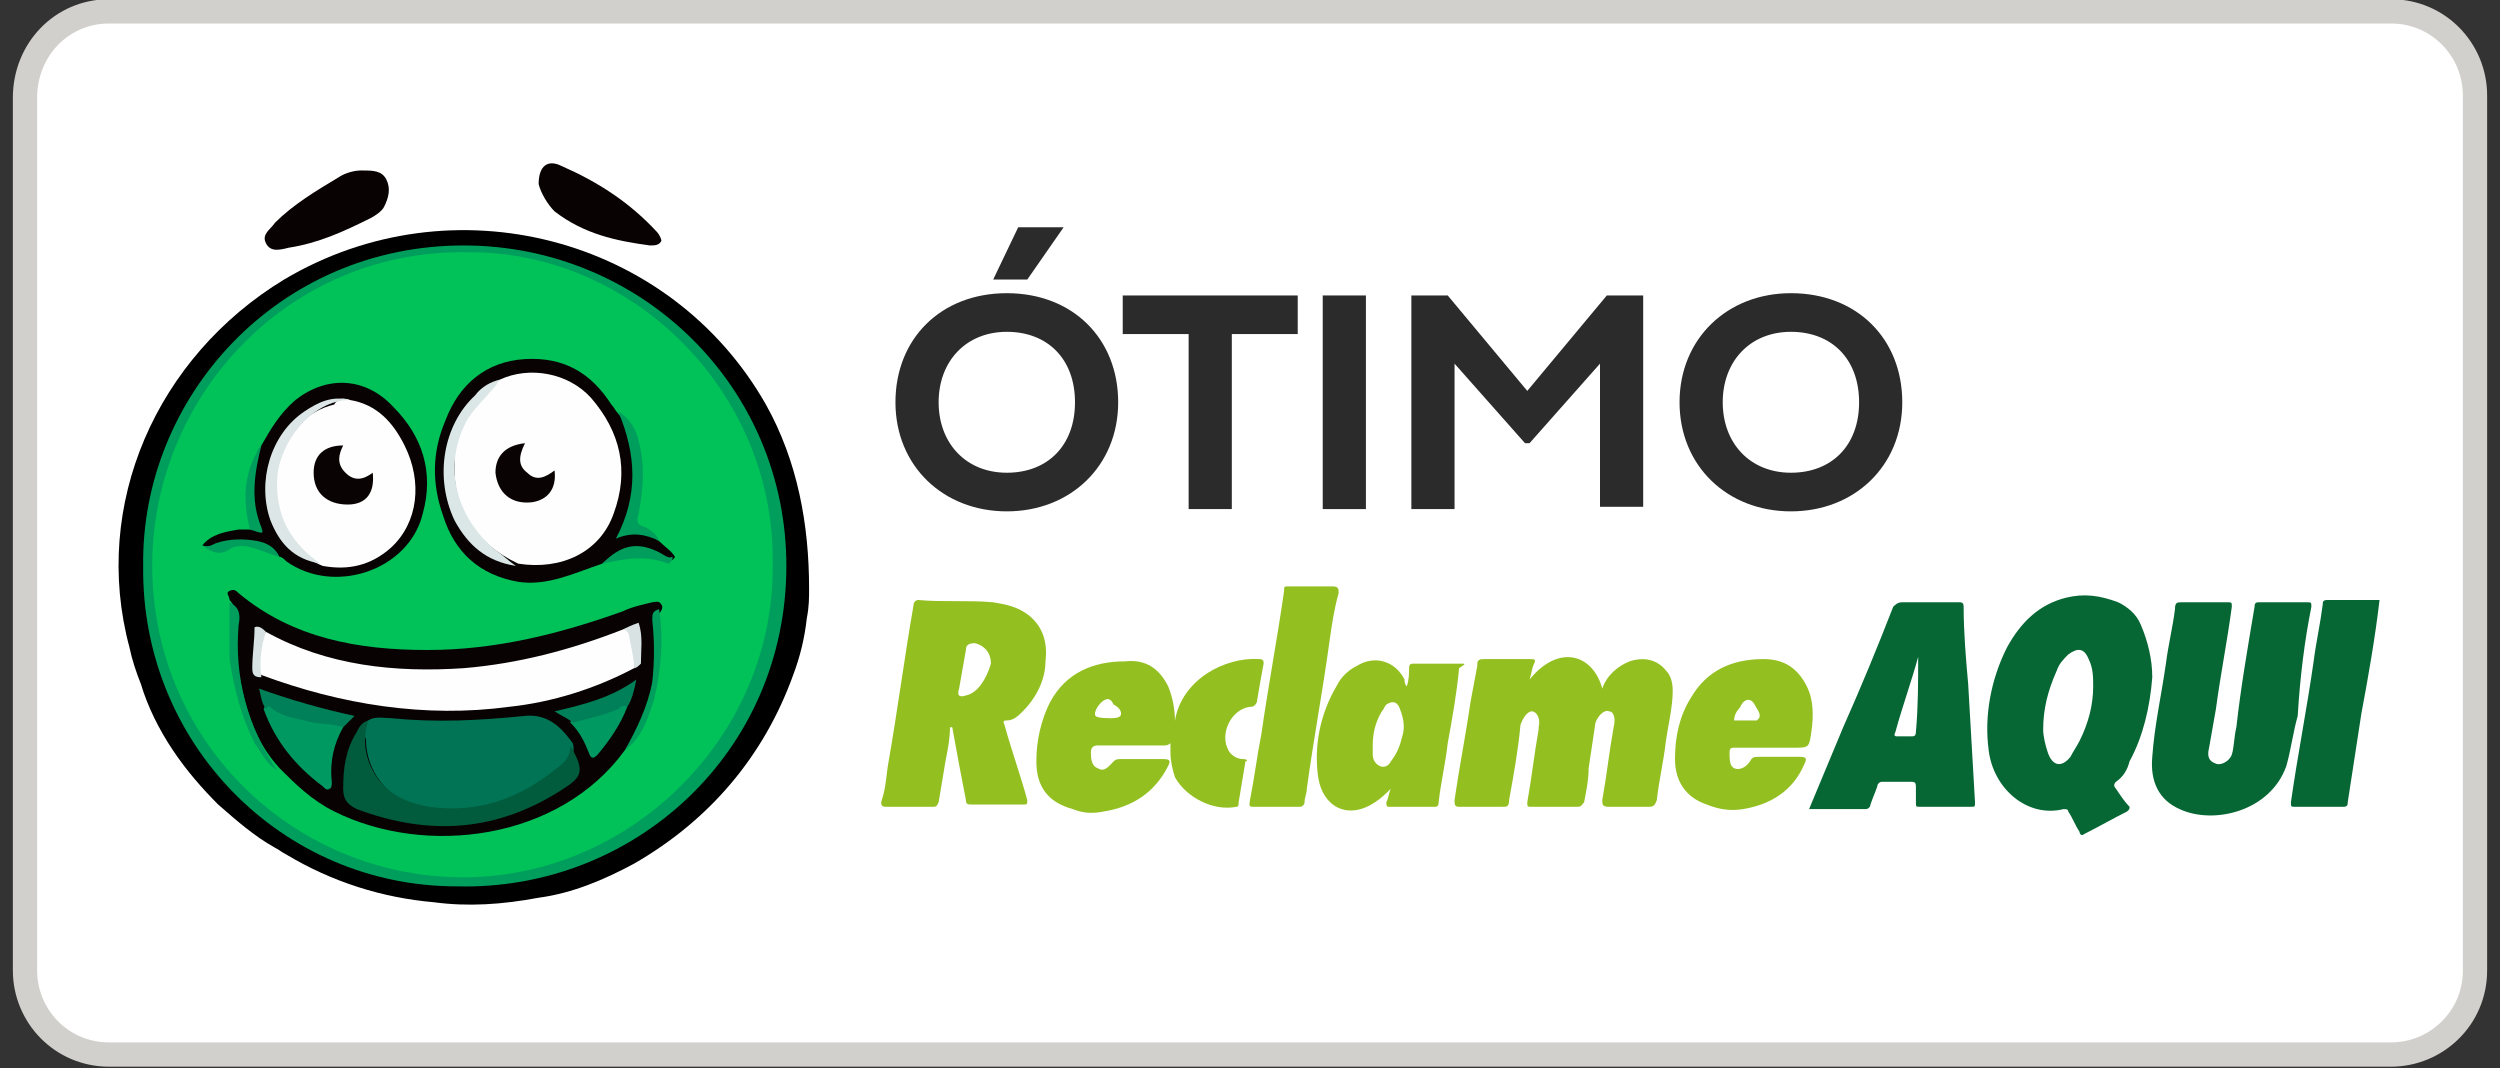 <?xml version="1.0" encoding="utf-8"?>
<!-- Generator: Adobe Illustrator 27.5.0, SVG Export Plug-In . SVG Version: 6.00 Build 0)  -->
<svg version="1.1" id="Camada_1" xmlns="http://www.w3.org/2000/svg" xmlns:xlink="http://www.w3.org/1999/xlink" x="0px" y="0px"
	 viewBox="0 0 110 47" style="enable-background:new 0 0 110 47;" xml:space="preserve">
<rect x="0" y="0" width="110" height="47" fill="#333333" stroke="none"/>
<style type="text/css">
	.st0{fill:#FFFFFF;stroke:#D2D0CC;stroke-width:1.068;stroke-miterlimit:4.273;}
	.st1{fill:#080202;}
	.st2{fill:#009E5C;}
	.st3{fill:#00C259;}
	.st4{fill:#FEFEFE;}
	.st5{fill:#007454;}
	.st6{fill:#005C3D;}
	.st7{fill:#009962;}
	.st8{fill:#008058;}
	.st9{fill:#D8E2E2;}
	.st10{fill:#DBE6E6;}
	.st11{fill:#DCE6E6;}
	.st12{fill:#090303;}
	.st13{fill:#2B2B2B;}
	.st14{fill:#066734;}
	.st15{fill:#93C020;}
</style>
<path class="st0" d="M4.8,0.5h100.4c2.1,0,3.7,1.7,3.7,3.7v38.5c0,2.1-1.7,3.7-3.7,3.7H4.8c-2.1,0-3.7-1.7-3.7-3.7V4.3
	C1.1,2.2,2.7,0.5,4.8,0.5z"/>
<g id="Camada_1-2">
	<path d="M19.1,39.7c-2.3-0.2-4.5-0.9-6.5-2.1c-0.2-0.1-0.3-0.2-0.5-0.3c-0.9-0.5-1.7-1.2-2.5-1.9c-0.7-0.7-1.4-1.5-2-2.4
		c-0.6-0.9-1.1-1.9-1.4-2.9C6,29.6,5.8,29,5.7,28.5C4,22.2,6.9,15.7,12.5,12.3c7.4-4.4,17-1.9,21.2,5.5c1.4,2.5,1.9,5.3,1.9,8.1
		c0,0.4,0,0.8-0.1,1.3c-0.1,0.9-0.3,1.7-0.6,2.5c-1.3,3.6-3.7,6.4-7,8.3c-1.3,0.7-2.7,1.3-4.2,1.5C22.1,39.8,20.6,39.9,19.1,39.7
		L19.1,39.7z"/>
	<path class="st1" d="M15.9,7.5c0.5,0,0.9,0,1.1,0.4c0.2,0.4,0.1,0.8-0.1,1.2c-0.1,0.2-0.4,0.4-0.6,0.5c-1.2,0.6-2.3,1.1-3.6,1.3
		c-0.4,0.1-0.8,0.2-1-0.2c-0.2-0.4,0.2-0.6,0.4-0.9c0.8-0.8,1.8-1.4,2.8-2C15.2,7.6,15.6,7.5,15.9,7.5L15.9,7.5z"/>
	<path class="st1" d="M23.7,8.1c0-0.8,0.4-1.1,1-0.8c1.6,0.7,3,1.6,4.2,2.9c0.1,0.1,0.2,0.3,0.2,0.4c-0.1,0.2-0.3,0.2-0.5,0.2
		c-1.5-0.2-2.9-0.5-4.2-1.5C24.1,9,23.8,8.5,23.7,8.1L23.7,8.1z"/>
	<path class="st2" d="M6.3,24.9c-0.1-7.4,5.9-14.1,14.1-14.1c7.8,0,14.2,6.2,14.2,14.1c0,8.2-6.7,14.3-14.5,14.1
		C12.4,39,6.2,32.7,6.3,24.9L6.3,24.9z"/>
	<path class="st3" d="M34,24.8c0.1,7.6-6.3,13.9-13.8,13.8c-7.4-0.1-13.6-6.1-13.5-13.9c0.1-7.4,6.1-13.8,14-13.6
		C27.8,11.1,34.1,17.2,34,24.8L34,24.8z"/>
	<path class="st1" d="M27.5,33c-2.9,4-8.8,4.7-12.8,2.7c-1-0.5-1.7-1.2-2.4-1.9c-1.1-1.2-1.5-2.6-1.8-4.2c-0.1-0.8-0.1-1.6-0.1-2.4
		c0-0.3-0.1-0.6-0.3-0.8c0-0.2-0.2-0.3,0-0.4c0.2-0.1,0.3,0,0.4,0.1c2.4,2,5.3,2.5,8.3,2.5c3,0,5.8-0.7,8.6-1.7
		c0.4-0.2,0.9-0.3,1.3-0.4c0.1,0,0.3-0.1,0.4,0.1c0.1,0.1,0,0.3-0.1,0.4c-0.2,0.2-0.2,0.4-0.2,0.7c0,0.9,0.1,1.8-0.1,2.7
		C28.5,31.3,28.1,32.3,27.5,33L27.5,33z"/>
	<path class="st1" d="M26.5,24.8c-1.2,0.4-2.4,1-3.7,0.8c-1.7-0.3-2.8-1.3-3.3-2.9c-0.5-1.4-0.5-2.8,0.1-4.2
		c0.6-1.6,1.8-2.6,3.5-2.7c1.7-0.1,2.9,0.6,3.8,2c0.1,0.1,0.2,0.3,0.3,0.4c0.6,0.7,0.7,1.5,0.8,2.4c0.1,1-0.1,2-0.6,2.9
		c0.6,0,1.2-0.1,1.7,0.4c0.2,0.2,0.4,0.3,0.6,0.6c-0.1,0.2-0.3,0.2-0.4,0.1C28.2,23.9,27.3,24.1,26.5,24.8L26.5,24.8z"/>
	<path class="st1" d="M11.5,19.6c0.4-0.7,0.8-1.4,1.5-2c1.4-1.1,3.1-1,4.3,0.3c1.3,1.3,1.8,2.9,1.3,4.7c-0.6,2.5-3.9,3.6-6,2.1
		c-0.1-0.1-0.2-0.2-0.3-0.2c-0.8-0.7-1.7-0.7-2.6-0.5c-0.3,0-0.5,0.1-0.8,0c0.4-0.5,1-0.6,1.6-0.7c0.2,0,0.4,0,0.6,0
		c0.3-0.1,0.3-0.3,0.2-0.6C11,21.7,11,20.6,11.5,19.6L11.5,19.6z"/>
	<path class="st2" d="M29,23.8c-0.6-0.3-1.2-0.4-1.9-0.1c1-1.9,0.9-3.7,0.1-5.6c0.5,0.3,0.8,0.8,0.9,1.3c0.3,1.1,0.2,2.1,0,3.2
		c-0.1,0.3-0.1,0.5,0.3,0.6C28.6,23.3,28.9,23.5,29,23.8L29,23.8z"/>
	<path class="st2" d="M10.1,26.5c0.4,0.2,0.5,0.5,0.4,1c-0.2,2.3,0.4,4.5,1.7,6.4c-0.5-0.3-0.7-0.8-1-1.2c-0.6-1.2-0.9-2.4-1.1-3.7
		C10.1,28.1,10.1,27.3,10.1,26.5L10.1,26.5z"/>
	<path class="st2" d="M27.5,33c0.5-0.9,1-1.9,1.2-3c0.1-0.9,0.1-1.8,0-2.7c0-0.3,0-0.4,0.3-0.5c0.2,1.3,0.1,2.6-0.2,3.9
		C28.5,31.7,28.2,32.5,27.5,33L27.5,33z"/>
	<path class="st2" d="M11.5,19.6c-0.3,1.2-0.5,2.4,0,3.6c0.1,0.3,0.1,0.3-0.5,0.1c-0.3-1.2-0.3-2.3,0.3-3.4
		C11.3,19.8,11.4,19.7,11.5,19.6z"/>
	<path class="st2" d="M26.5,24.8c0.8-0.8,1.5-1,2.5-0.5c0.2,0.1,0.4,0.3,0.6,0.2c0,0.1-0.1,0.3-0.2,0.3
		C28.4,24.4,27.4,24.6,26.5,24.8z"/>
	<path class="st2" d="M8.9,24c0.2,0.1,0.4,0,0.6-0.1c0.6-0.2,1.2-0.2,1.8-0.1c0.5,0.1,0.8,0.3,1,0.7c-0.4-0.1-0.8-0.3-1.2-0.4
		c-0.3-0.1-0.6-0.1-0.9,0C9.7,24.5,9.3,24.3,8.9,24L8.9,24z"/>
	<path class="st4" d="M11.7,27.8c2.7,1.5,5.7,1.8,8.7,1.6c2.4-0.2,4.7-0.8,7-1.7c0.2-0.1,0.3,0,0.3,0.1c0.2,0.5,0.4,1,0.2,1.6
		c-1.7,0.9-3.6,1.5-5.5,1.7c-3.7,0.5-7.4-0.1-10.9-1.4C11.2,29.2,11.3,28.3,11.7,27.8L11.7,27.8z"/>
	<path class="st5" d="M16.2,31.7c0.3-0.2,0.7-0.1,1-0.1c2,0.2,3.9,0.1,5.9-0.1c1-0.1,1.6,0.5,2.1,1.2c0.1,0.3,0,0.5-0.1,0.7
		c-0.5,0.6-1.1,1-1.7,1.4c-1.6,0.9-3.3,1.2-5,0.7c-1.4-0.4-2.3-1.6-2.3-3C15.9,32.2,16,31.9,16.2,31.7L16.2,31.7z"/>
	<path class="st6" d="M16.2,31.7C16,32.4,16,33,16.3,33.7c0.5,1.1,1.4,1.6,2.6,1.8c2.2,0.3,4-0.4,5.6-1.7c0.3-0.2,0.6-0.5,0.6-1
		c0,0.1,0.1,0.1,0.1,0.2c0.5,0.9,0.4,1.2-0.4,1.7c-2.9,1.9-5.9,2.1-9.1,0.9c-0.4-0.2-0.6-0.4-0.6-0.9c0-0.9,0.1-1.7,0.6-2.5
		C15.8,32,15.9,31.8,16.2,31.7L16.2,31.7z"/>
	<path class="st7" d="M15.1,32c-0.4,0.7-0.6,1.5-0.5,2.4c0,0.1,0,0.3-0.1,0.3c-0.1,0.1-0.2,0-0.3-0.1c-1.2-0.9-2.1-2-2.6-3.4
		c0.1-0.3,0.3-0.2,0.4-0.1c0.8,0.4,1.7,0.6,2.6,0.7C14.8,31.8,15,31.8,15.1,32L15.1,32z"/>
	<path class="st8" d="M15.1,32c-0.6-0.2-1.1-0.1-1.7-0.3c-0.5-0.1-1-0.2-1.4-0.5c-0.1-0.1-0.2-0.2-0.3,0c-0.2-0.3-0.2-0.5-0.3-0.9
		c1.4,0.5,2.8,0.9,4.2,1.2L15.1,32L15.1,32z"/>
	<path class="st7" d="M27.6,31.1c-0.3,0.8-0.8,1.5-1.3,2.1c-0.2,0.2-0.3,0.2-0.4-0.1c-0.2-0.5-0.4-0.9-0.8-1.3
		c0-0.1,0.1-0.2,0.2-0.2c0.7-0.1,1.3-0.4,1.9-0.6C27.3,31,27.5,30.9,27.6,31.1L27.6,31.1z"/>
	<path class="st8" d="M27.6,31.1c-0.2-0.1-0.3,0-0.4,0.1c-0.7,0.3-1.3,0.4-2,0.6c-0.2-0.2-0.5-0.3-0.8-0.5c1.3-0.3,2.5-0.6,3.6-1.4
		C27.9,30.4,27.8,30.8,27.6,31.1L27.6,31.1z"/>
	<path class="st9" d="M11.7,27.8c-0.2,0.6-0.3,1.3-0.2,2c-0.3,0-0.4-0.1-0.4-0.4c0-0.6,0.1-1.2,0.1-1.8
		C11.4,27.5,11.6,27.7,11.7,27.8z"/>
	<path class="st9" d="M27.9,29.4c0-0.4-0.1-0.8-0.2-1.3c0-0.2-0.1-0.4-0.3-0.4c0.2-0.1,0.4-0.2,0.7-0.3c0.2,0.6,0.1,1.2,0.1,1.8
		C28.1,29.3,28,29.4,27.9,29.4z"/>
	<path class="st4" d="M22,16.7c1.3-0.6,3-0.3,4,0.8c1.3,1.5,1.7,3.2,1,5.1c-0.6,1.7-2.3,2.5-4.2,2.2c-1.9-0.9-2.9-2.4-2.8-4.5
		C19.9,18.8,20.8,17.6,22,16.7L22,16.7z"/>
	<path class="st10" d="M22,16.7c-0.4,0.6-1,1.1-1.4,1.7c-1.2,2.1-0.5,4.4,1.2,5.8c0.3,0.2,0.6,0.5,0.9,0.7c-1.3-0.2-2.1-0.9-2.7-2
		c-0.9-1.9-0.5-4.2,0.9-5.5C21.2,17,21.6,16.8,22,16.7L22,16.7z"/>
	<path class="st4" d="M15.4,17.6c1.2,0.2,1.9,1,2.4,2c0.8,1.6,0.6,3.4-0.6,4.5c-0.9,0.8-1.9,1-3,0.8c-1.8-0.7-2.5-3.1-1.8-4.9
		c0.4-1.1,1.1-1.9,2.3-2.2C14.9,17.5,15.1,17.5,15.4,17.6L15.4,17.6z"/>
	<path class="st11" d="M15.4,17.6c-1.7,0-3.1,1.9-3.2,3.4c-0.1,1.7,0.6,2.9,1.9,3.8c-1.2-0.2-1.8-0.9-2.2-1.9
		c-0.6-1.7,0-3.8,1.5-4.8C14,17.7,14.6,17.4,15.4,17.6z"/>
	<path class="st12" d="M23.1,19.5c-0.3,0.6-0.3,1,0.1,1.3c0.4,0.4,0.8,0.2,1.2-0.1c0.1,0.8-0.3,1.3-1,1.4c-0.9,0.1-1.5-0.4-1.6-1.3
		C21.8,20.1,22.2,19.6,23.1,19.5z"/>
	<path class="st12" d="M15.1,19.6c-0.2,0.4-0.3,0.8,0.1,1.2c0.4,0.4,0.8,0.3,1.2,0c0.1,0.9-0.3,1.4-1.1,1.4c-0.9,0-1.5-0.5-1.5-1.4
		C13.8,20,14.3,19.6,15.1,19.6z"/>
	<g>
		<path class="st13" d="M44.3,12.9c2.9,0,4.9,2,4.9,4.8s-2.1,4.8-4.9,4.8s-4.9-2-4.9-4.8S41.4,12.9,44.3,12.9z M44.3,20.8
			c1.8,0,3-1.2,3-3.1s-1.2-3.1-3-3.1s-3,1.3-3,3.1S42.5,20.8,44.3,20.8z M45.2,12.3h-1.5l1.1-2.3h2L45.2,12.3z"/>
		<path class="st13" d="M52.3,14.7h-2.9V13h7.7v1.7h-2.9v7.7h-1.9V14.7z"/>
		<path class="st13" d="M60.1,22.4h-1.9V13h1.9V22.4z"/>
		<path class="st13" d="M67.1,19.5L64,16v6.4h-1.9V13h1.6l3.5,4.2l3.5-4.2h1.6v9.3h-1.9V16l-3.1,3.5L67.1,19.5L67.1,19.5z"/>
		<path class="st13" d="M78.8,12.9c2.9,0,4.9,2,4.9,4.8s-2.1,4.8-4.9,4.8s-4.9-2-4.9-4.8S76,12.9,78.8,12.9z M78.8,20.8
			c1.8,0,3-1.2,3-3.1s-1.2-3.1-3-3.1c-1.8,0-3,1.3-3,3.1S77,20.8,78.8,20.8z"/>
	</g>
	<path class="st14" d="M93.1,34.7c-0.1-0.1-0.1-0.2,0-0.3c0.3-0.2,0.5-0.5,0.6-0.9c0.6-1.1,0.9-2.4,1-3.7c0-0.8-0.2-1.6-0.5-2.3
		c-0.2-0.5-0.6-0.8-1-1c-0.8-0.3-1.5-0.4-2.3-0.2c-1.2,0.3-2,1.1-2.6,2.2c-0.7,1.4-1,3-0.8,4.5c0.2,1.7,1.7,3,3.3,2.6
		c0.1,0,0.2,0,0.2,0.1c0.2,0.3,0.3,0.6,0.5,0.9c0,0.1,0.1,0.2,0.2,0.1c0.6-0.3,1.3-0.7,1.9-1c0.1-0.1,0.1-0.1,0.1-0.2
		C93.5,35.3,93.3,35,93.1,34.7L93.1,34.7z M92.1,30.2c0,0.8-0.2,1.6-0.6,2.4c-0.1,0.2-0.3,0.5-0.4,0.7c-0.4,0.5-0.8,0.4-1-0.2
		c-0.1-0.3-0.2-0.7-0.2-1c0-0.9,0.2-1.7,0.6-2.6c0.1-0.3,0.3-0.5,0.5-0.7c0.4-0.3,0.7-0.3,0.9,0.2C92.1,29.4,92.1,29.8,92.1,30.2
		L92.1,30.2z"/>
	<path class="st15" d="M71.7,29.1c-0.5,0.2-1,0.6-1.2,1.2c-0.4-1.5-1.9-2-3.2-0.4c0.1-0.3,0.1-0.5,0.2-0.7c0.1-0.2,0-0.2-0.2-0.2
		c-0.7,0-1.3,0-2,0c-0.3,0-0.3,0.1-0.3,0.3c-0.1,0.5-0.2,1.1-0.3,1.6c-0.2,1.4-0.5,2.9-0.7,4.3c0,0.2,0,0.3,0.2,0.3
		c0.6,0,1.2,0,1.9,0c0.2,0,0.3,0,0.3-0.3c0.2-1.1,0.4-2.2,0.5-3.3c0.1-0.3,0.3-0.6,0.5-0.6c0.2,0,0.4,0.3,0.3,0.7c0,0,0,0,0,0.1
		c-0.2,1.1-0.3,2.1-0.5,3.2c0,0.2,0,0.2,0.2,0.2c0.7,0,1.3,0,2,0c0.2,0,0.2-0.1,0.3-0.2c0.1-0.5,0.2-1,0.2-1.5
		c0.1-0.7,0.2-1.3,0.3-2c0.1-0.3,0.4-0.6,0.6-0.5c0.2,0,0.3,0.3,0.2,0.7c-0.2,1.1-0.3,2.1-0.5,3.2c0,0.2,0,0.3,0.3,0.3
		c0.6,0,1.1,0,1.7,0c0.2,0,0.3,0,0.4-0.3c0.1-0.9,0.3-1.7,0.4-2.6c0.1-0.7,0.3-1.5,0.3-2.2c0-0.4-0.1-0.7-0.3-0.9
		C72.9,29,72.3,28.9,71.7,29.1L71.7,29.1z"/>
	<path class="st15" d="M44.2,31.9c-0.1-0.2,0-0.2,0.1-0.2c0.3,0,0.5-0.2,0.7-0.4c0.6-0.6,1-1.4,1-2.2c0.1-0.8-0.1-1.5-0.7-2
		c-0.5-0.4-1-0.5-1.6-0.6c-1.1-0.1-2.2,0-3.3-0.1c-0.1,0-0.2,0.1-0.2,0.2c-0.4,2.3-0.7,4.6-1.1,6.9C39,34,39,34.6,38.8,35.2
		c-0.1,0.3,0.1,0.3,0.2,0.3c0.7,0,1.4,0,2,0c0.2,0,0.2,0,0.3-0.2c0.1-0.6,0.2-1.2,0.3-1.8c0.1-0.5,0.2-1,0.2-1.5h0.1
		c0.2,1.1,0.4,2.2,0.6,3.2c0,0.2,0.1,0.2,0.3,0.2c0.7,0,1.5,0,2.2,0c0.2,0,0.2,0,0.2-0.2C44.9,34.1,44.5,33,44.2,31.9L44.2,31.9z
		 M42.5,30.6c-0.3,0.1-0.4,0-0.3-0.3c0.1-0.6,0.2-1.1,0.3-1.7c0-0.2,0.1-0.3,0.4-0.3c0.4,0.1,0.7,0.4,0.7,0.9
		C43.4,29.9,43,30.5,42.5,30.6L42.5,30.6z"/>
	<path class="st15" d="M54.7,33.4c-0.3,0-0.6-0.2-0.7-0.5c-0.3-0.7,0.2-1.7,1-1.8c0.1,0,0.2,0,0.3-0.2c0.1-0.6,0.2-1.2,0.3-1.7
		c0-0.1,0-0.2-0.2-0.2c-1.5-0.1-3.4,0.9-3.7,2.7c0,0,0,0.1,0,0.1c0-0.6-0.1-1.1-0.3-1.6c-0.4-0.8-1-1.2-1.9-1.1
		c-1.4,0-2.6,0.5-3.3,1.8c-0.4,0.8-0.6,1.7-0.6,2.6c0,1.1,0.5,1.8,1.6,2.1c0.5,0.2,0.9,0.2,1.4,0.1c1.2-0.2,2.2-0.8,2.8-2
		c0.1-0.2,0.1-0.3-0.2-0.3c-0.6,0-1.3,0-1.9,0c-0.1,0-0.2,0-0.3,0.1c-0.2,0.2-0.4,0.5-0.7,0.3c-0.3-0.1-0.3-0.5-0.3-0.7
		c0-0.2,0.1-0.3,0.3-0.3c1,0,1.9,0,2.9,0c0.1,0,0.2,0,0.3-0.1c0,0.2,0,0.3,0,0.4c0,0.4,0.1,0.8,0.2,1.1c0.5,0.9,1.7,1.5,2.7,1.3
		c0.1,0,0.1-0.1,0.1-0.2c0.1-0.6,0.2-1.2,0.3-1.8C54.9,33.5,54.9,33.4,54.7,33.4L54.7,33.4z M49.3,31.5c-0.1,0.1-0.3,0.1-0.4,0.1
		c-0.2,0-0.6,0-0.7-0.1c-0.1-0.2,0.2-0.6,0.4-0.7c0.2-0.1,0.3,0,0.4,0.2C49.2,31.1,49.4,31.3,49.3,31.5L49.3,31.5z"/>
	<path class="st14" d="M101.7,26.7c0-0.2,0-0.2-0.2-0.2c-0.7,0-1.4,0-2.1,0c-0.1,0-0.2,0-0.2,0.2c-0.3,1.8-0.6,3.5-0.8,5.3
		c-0.1,0.4-0.1,0.9-0.2,1.2c-0.1,0.3-0.5,0.5-0.7,0.4c-0.3-0.1-0.4-0.3-0.3-0.7c0.1-0.6,0.2-1.1,0.3-1.7c0.2-1.5,0.5-3,0.7-4.5
		c0-0.2,0-0.2-0.2-0.2c-0.4,0-0.7,0-1.1,0c-0.3,0-0.6,0-0.9,0c-0.2,0-0.3,0-0.3,0.3c-0.1,0.8-0.3,1.6-0.4,2.4
		c-0.2,1.4-0.5,2.7-0.6,4.1c-0.1,1.1,0.3,1.9,1.2,2.3c1.5,0.7,4,0.1,4.7-1.9c0.2-0.7,0.3-1.5,0.5-2.2
		C101.2,29.8,101.4,28.2,101.7,26.7L101.7,26.7z"/>
	<path class="st14" d="M86.6,30.1c-0.1-1.1-0.2-2.3-0.2-3.4c0-0.2-0.1-0.2-0.2-0.2c-0.8,0-1.7,0-2.5,0c-0.2,0-0.3,0.1-0.4,0.2
		c-0.7,1.8-1.4,3.5-2.2,5.3c-0.5,1.2-1,2.4-1.5,3.6c0.9,0,1.7,0,2.5,0c0.1,0,0.2-0.1,0.2-0.2c0.1-0.3,0.2-0.5,0.3-0.8
		c0-0.1,0.1-0.2,0.2-0.2c0.4,0,0.9,0,1.3,0c0.1,0,0.2,0,0.2,0.2c0,0.2,0,0.5,0,0.7c0,0.2,0,0.2,0.2,0.2c0.7,0,1.5,0,2.2,0
		c0.2,0,0.2,0,0.2-0.2C86.8,33.6,86.7,31.8,86.6,30.1L86.6,30.1z M84.3,32.2c0,0.2-0.1,0.2-0.2,0.2c-0.2,0-0.4,0-0.6,0
		c-0.1,0-0.2,0-0.1-0.2c0.3-1.1,0.7-2.2,1-3.3c0,0,0,0,0-0.1C84.4,30,84.4,31.1,84.3,32.2L84.3,32.2z"/>
	<path class="st15" d="M64.3,29.2c-0.7,0-1.4,0-2.1,0c-0.1,0-0.2,0-0.2,0.2c0,0.2,0,0.5-0.1,0.8c-0.1-0.1-0.1-0.2-0.1-0.3
		c-0.4-0.8-1.3-1.1-2.1-0.6c-0.4,0.2-0.7,0.5-0.9,0.9c-0.7,1.2-1,2.6-0.8,4c0.2,1.3,1.3,1.9,2.5,1.1c0.3-0.2,0.5-0.4,0.7-0.6
		c-0.1,0.2-0.1,0.4-0.2,0.6c0,0.1,0,0.2,0.1,0.2c0.7,0,1.4,0,2,0c0.1,0,0.2,0,0.2-0.2c0.1-0.9,0.3-1.7,0.4-2.6
		c0.2-1.1,0.4-2.2,0.5-3.3C64.5,29.2,64.5,29.2,64.3,29.2L64.3,29.2z M61.7,32.4c-0.1,0.4-0.2,0.7-0.5,1.1c-0.1,0.2-0.3,0.3-0.5,0.2
		c-0.2-0.1-0.3-0.3-0.3-0.5c0-0.1,0-0.3,0-0.4c0-0.5,0.1-1,0.4-1.5c0.1-0.1,0.1-0.2,0.2-0.3c0.3-0.2,0.5-0.1,0.6,0.2
		C61.8,31.7,61.8,32.1,61.7,32.4L61.7,32.4z"/>
	<path class="st15" d="M76.1,33.1c0-0.2,0.1-0.2,0.2-0.2c0.5,0,1,0,1.5,0c0.4,0,0.7,0,1.1,0c0.7,0,0.7,0,0.8-0.7
		c0.1-0.7,0.1-1.4-0.2-2c-0.4-0.8-1-1.2-1.9-1.2c-1.4,0-2.5,0.5-3.2,1.7c-0.5,0.8-0.7,1.7-0.7,2.7c0,1,0.5,1.7,1.4,2
		c0.5,0.2,1,0.3,1.6,0.2c1.2-0.2,2.2-0.8,2.7-2c0.1-0.2,0.1-0.3-0.2-0.3c-0.6,0-1.2,0-1.8,0c-0.2,0-0.3,0-0.4,0.2
		c-0.2,0.3-0.5,0.4-0.7,0.3C76.1,33.7,76.1,33.4,76.1,33.1C76.1,33.1,76.1,33.1,76.1,33.1L76.1,33.1z M76.5,31.2
		c0.1-0.1,0.1-0.2,0.2-0.3c0.2-0.2,0.4-0.1,0.5,0.1c0.1,0.2,0.3,0.4,0.2,0.6c0,0,0,0-0.1,0.1c0,0-0.1,0-0.1,0c-0.1,0-0.2,0-0.2,0
		s-0.2,0-0.3,0c-0.1,0-0.1,0-0.2,0c-0.1,0-0.1,0-0.2,0C76.3,31.5,76.4,31.3,76.5,31.2L76.5,31.2z"/>
	<path class="st15" d="M58.9,26.1c0-0.2,0-0.3-0.3-0.3c-0.3,0-0.6,0-0.9,0c-0.3,0-0.6,0-1,0c-0.2,0-0.2,0-0.2,0.2
		c-0.3,2.1-0.7,4.2-1,6.3c-0.2,1-0.3,1.9-0.5,2.9c0,0.1-0.1,0.3,0.1,0.3c0.7,0,1.4,0,2.1,0c0.1,0,0.2-0.1,0.2-0.2
		c0-0.2,0.1-0.4,0.1-0.6c0.3-2.2,0.7-4.3,1-6.5C58.6,27.5,58.7,26.8,58.9,26.1L58.9,26.1z"/>
	<path class="st14" d="M104.7,26.4c-0.8,0-1.5,0-2.3,0c-0.2,0-0.2,0.1-0.2,0.2c-0.1,0.8-0.3,1.7-0.4,2.5c-0.3,2.1-0.7,4.1-1,6.2
		c0,0.2,0,0.2,0.2,0.2c0.7,0,1.4,0,2.1,0c0.2,0,0.2-0.1,0.2-0.2c0.2-1.3,0.4-2.6,0.6-3.9C104.2,29.8,104.5,28.1,104.7,26.4
		C104.8,26.5,104.7,26.4,104.7,26.4z"/>
</g>
</svg>
